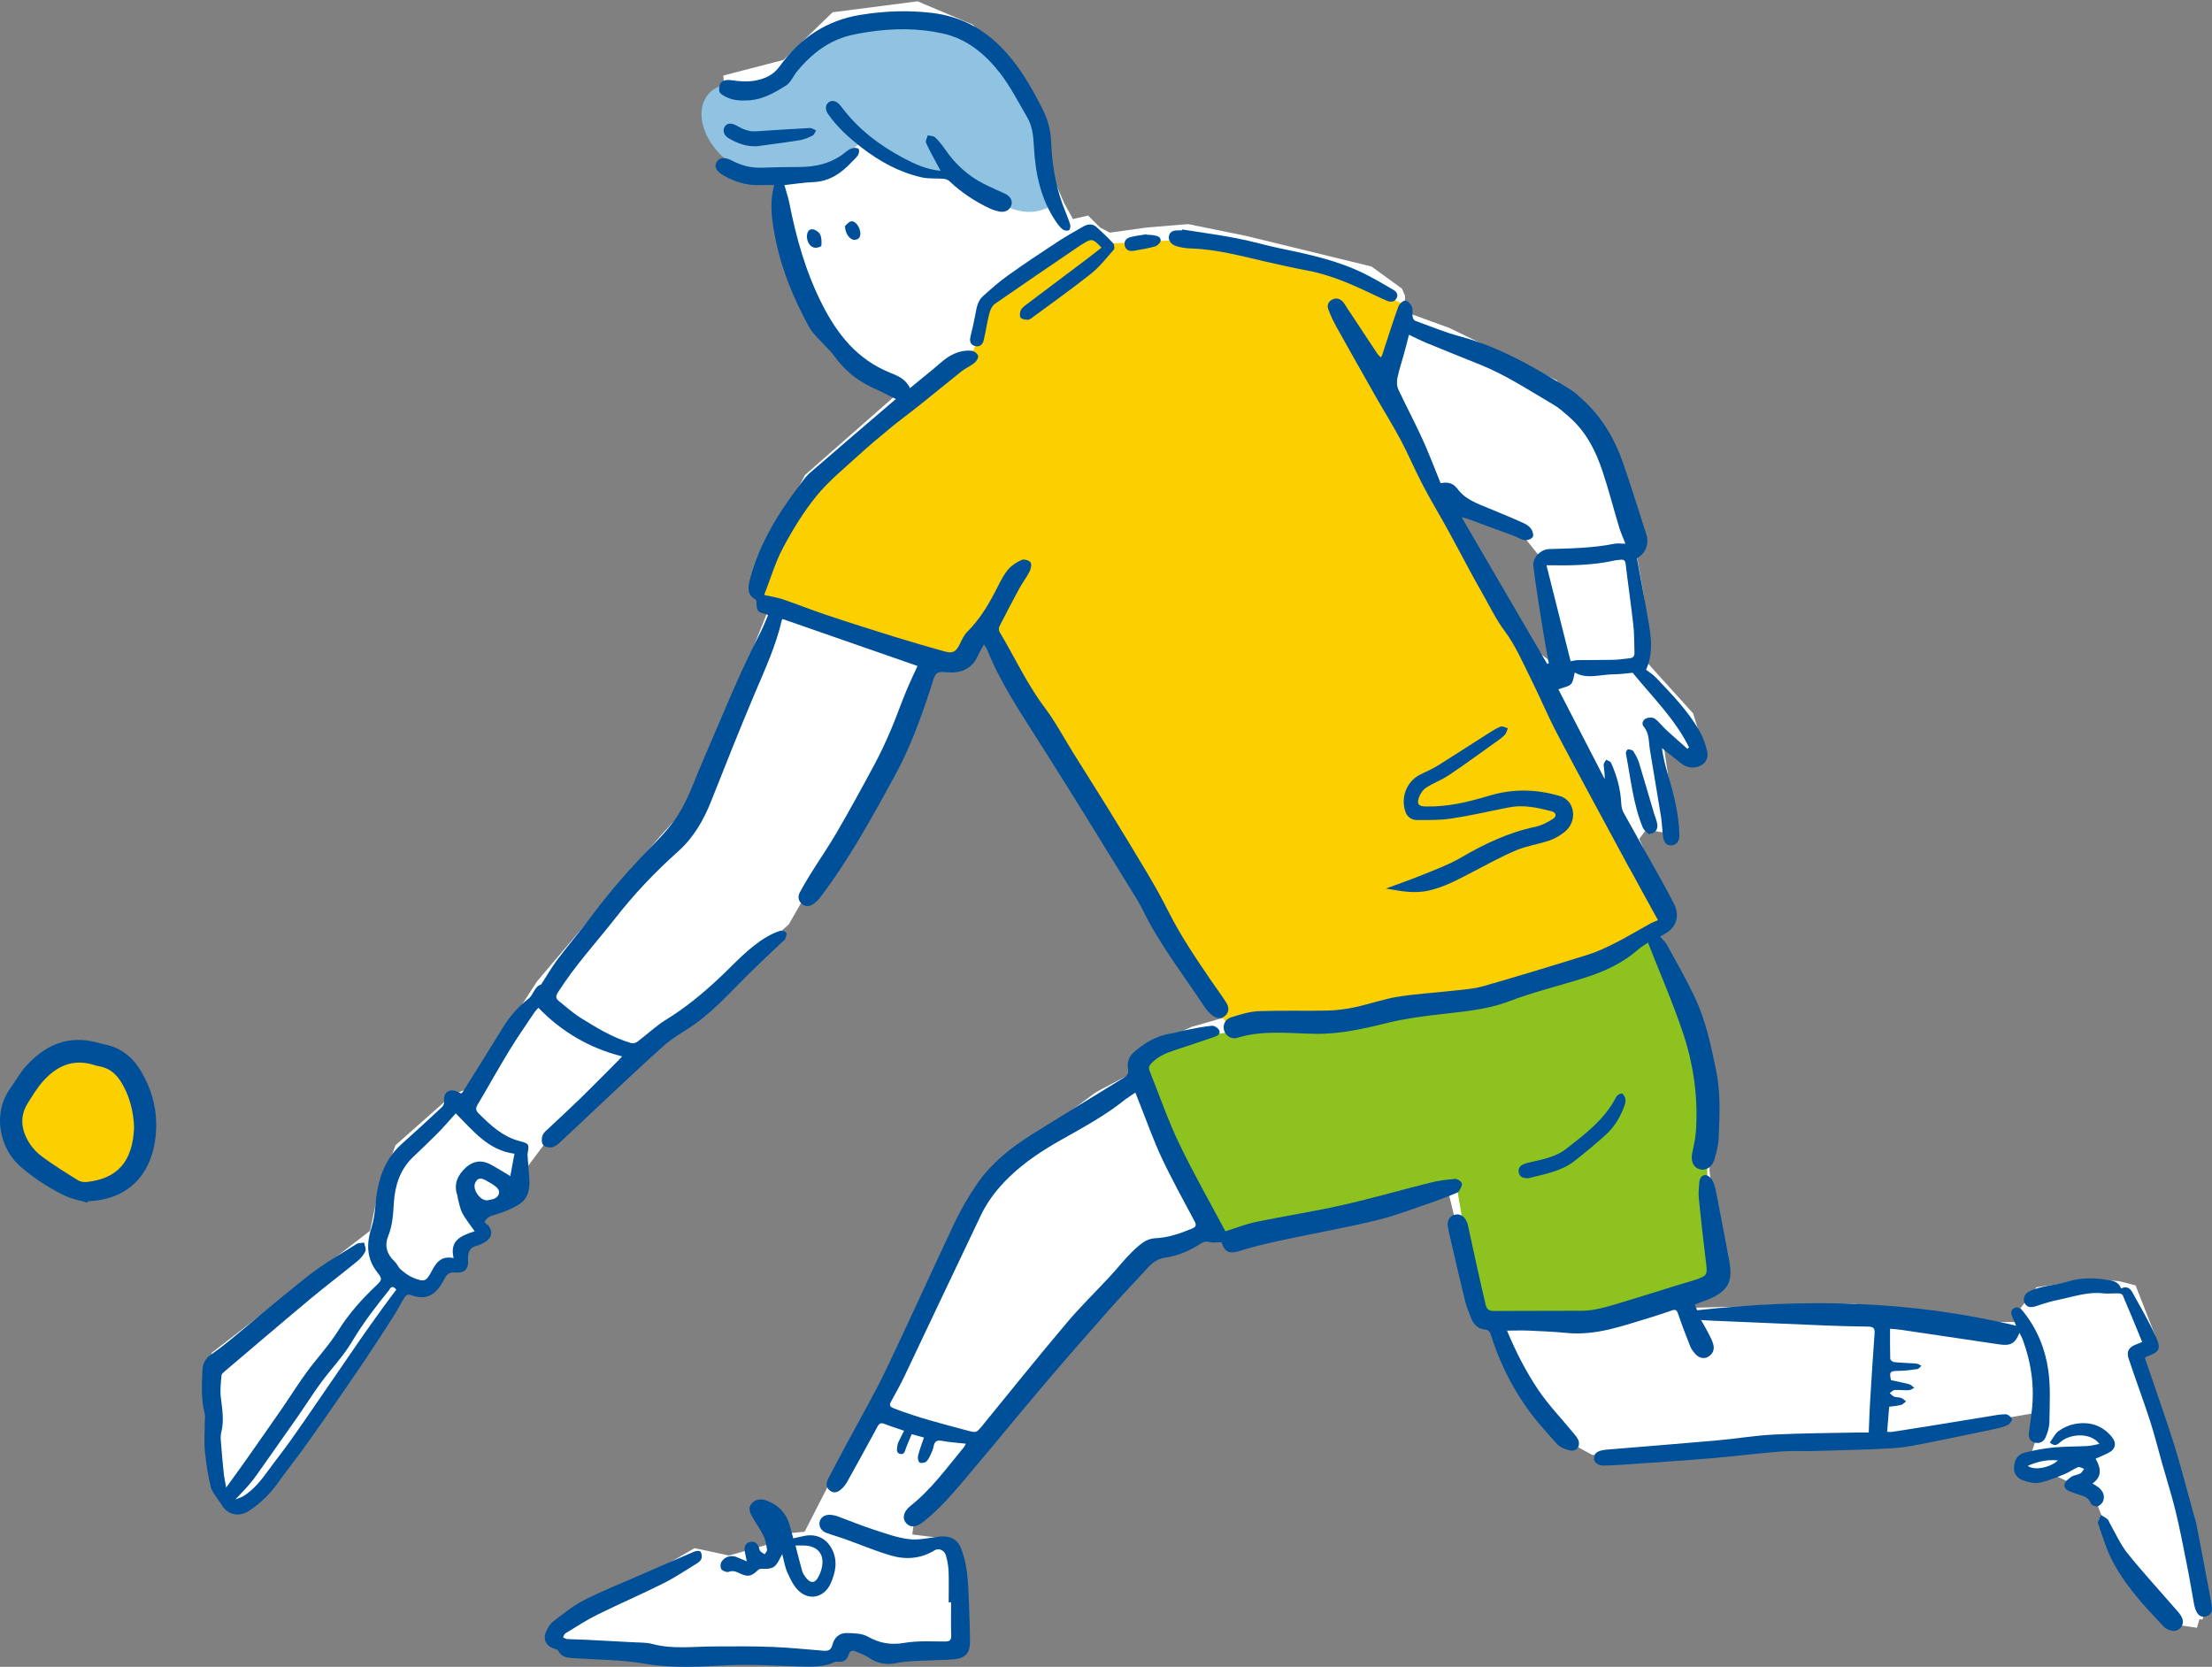 <svg width="142" height="107" viewBox="0 0 142 107" fill="none" xmlns="http://www.w3.org/2000/svg">
<rect x="0" y="0" width="142" height="107" fill="#808080" stroke="none"/>
<path d="M13.308 88.126L13.458 94.899L14.819 96.197L16.136 95.523L20.699 89.431L25.618 81.809L27.416 81.572L28.24 80.629L29.357 80.335L29.507 79.156L30.743 78.275L30.237 77.483C30.237 77.483 32.503 76.303 32.684 76.184C32.859 76.066 33.215 74.861 33.215 74.861L35.131 72.302L39.576 68.475L47.466 61.377L50.525 58.612C50.525 58.612 52.141 55.784 52.235 55.641C52.322 55.491 57.042 48.281 57.042 48.281L59.919 41.801L61.836 41.508L63.103 39.71L63.602 40.272L68.284 48.518L76.586 61.827L79.146 65.16L76.499 65.916L73.478 67.302V68.481C73.478 68.481 70.438 70.042 70.288 70.16C70.138 70.279 63.546 75.192 63.546 75.192L58.484 85.198L53.552 94.618L51.655 98.326L50.45 98.445L49.389 99.119L46.798 99.855L44.588 99.381L42.766 100.442L35.524 104.237V104.912L37.441 105.38L41.236 105.761H53.246L54.039 104.88L56.218 105.761L61.043 105.467L61.399 104.88L61.549 101.26L61.193 98.832L58.428 98.488L58.577 97.421L58.84 96.366L66.168 87.708L73.478 80.023L74.97 79.231L77.591 78.438L79.826 78.906L86.156 77.495L93.023 75.61L95.045 83.912L95.9 84.156L97.842 87.889L101.05 92.096L102.342 92.801L103.784 92.951L110.582 92.183L119.921 92.127L127.131 90.766L131.194 90.067V91.247L130.608 92.957L130.202 94.137L132.399 94.237L133.404 94.699L134.584 95.08L136.276 99.406L139.946 103.763L141.388 103.969L141.682 102.97V101.734L140.595 96.697L137.212 86.428L138.361 85.754L137.093 82.514L136.082 82.252L134.353 82.102L130.732 82.633L129.702 83.987L130.458 84.867H127.199L119.047 83.688L108.685 83.95L108.391 82.651C108.391 82.651 110.276 81.859 110.42 81.859C110.564 81.859 110.42 80.385 110.42 80.385L109.746 75.204V70.697L109.009 65.984L106.3 59.536C106.3 59.536 106.949 58.593 107.037 58.537C107.124 58.481 106.575 56.889 106.575 56.889L105.089 53.531L106.032 52.233L106.456 52.563L107.48 52.751L107.511 52.401L107.186 50.46L106.575 46.321L108.866 47.869L109.221 47.513L108.691 45.797L105.557 42.332V41.333C105.557 41.333 105.513 38.624 105.557 38.537C105.601 38.449 104.952 35.054 104.952 35.054L105.095 33.649L104.889 32.089L103.947 29.204C103.947 29.204 100.033 24.467 99.914 24.404C99.796 24.348 93.116 21.077 93.023 21.046C92.935 21.015 90.195 20.016 90.195 20.016V18.986L89.995 18.524L88.041 17.107L79.976 15.14L76.268 14.385L73.621 14.604L71.237 14.934L70.619 14.604L69.851 13.836L68.877 14.061L68.315 13.043C68.315 13.043 67.167 10.365 67.167 10.278C67.167 10.19 65.987 5.683 65.987 5.683L62.454 1.588L58.908 0.084L53.446 0.789L50.294 3.848L46.436 4.847L46.611 7.381L46.311 9.822L47.404 10.147L49.963 10.502L50.169 13.805L52.622 20.659L57.092 23.78L58.178 24.779L51.679 30.49L48.346 36.733L48.933 38.056L49.638 38.349L44.401 51.477L42.372 53.687L34.482 62.988L30.006 69.904L29.064 70.26L25.381 73.525L24.201 76.883L23.758 79.006L13.601 86.834L13.308 88.101V88.126ZM92.81 31.364C92.941 31.408 97.492 33.044 97.492 33.044L99.127 35.066L99.702 40.066V42.582L98.422 41.614L94.358 34.454L92.81 31.364Z" fill="white"/>
<path d="M5.212 76.334C7.581 76.334 9.501 74.414 9.501 72.046C9.501 69.677 7.581 67.757 5.212 67.757C2.844 67.757 0.924 69.677 0.924 72.046C0.924 74.414 2.844 76.334 5.212 76.334Z" fill="white"/>
<path d="M13.621 88.725L13.764 95.461L15.119 96.747L16.43 96.072L20.968 90.011L25.862 82.427L27.648 82.189L28.465 81.253L29.576 80.96L29.72 79.786L30.95 78.906L30.45 78.113C30.45 78.113 32.71 76.94 32.885 76.821C33.06 76.702 33.409 75.504 33.409 75.504L35.313 72.957L39.739 69.149L47.592 62.089L50.638 59.336C50.638 59.336 52.248 56.527 52.336 56.377C52.423 56.234 57.118 49.055 57.118 49.055L59.983 42.613L61.887 42.32L63.148 40.534L63.647 41.09L68.304 49.292L76.562 62.532L79.109 65.853L76.475 66.609L73.466 67.988V69.162C73.466 69.162 70.439 70.716 70.295 70.828C70.152 70.947 63.585 75.835 63.585 75.835L58.547 85.797L53.641 95.174L51.749 98.863L50.551 98.981L49.496 99.656L46.917 100.392L44.72 99.924L42.904 100.979L35.7 104.756V105.43L37.604 105.898L41.381 106.279H53.335L54.127 105.398L56.294 106.279L61.1 105.985L61.45 105.398L61.593 101.797L61.244 99.381L58.491 99.044L58.634 97.983L58.897 96.934L66.188 88.319L73.46 80.673L74.946 79.88L77.555 79.087L79.784 79.555L86.082 78.151L92.917 76.278L94.927 84.537L95.776 84.78L97.711 88.494L100.908 92.683L102.193 93.388L103.629 93.532L110.39 92.77L119.678 92.714L126.857 91.359L130.902 90.66V91.834L130.315 93.532L129.909 94.705L132.094 94.805L133.093 95.261L134.267 95.642L135.946 99.949L139.598 104.287L141.033 104.493L141.327 103.495V102.265L140.241 97.252L136.87 87.034L138.012 86.359L136.751 83.138L135.746 82.876L134.023 82.733L130.421 83.257L129.398 84.605L130.147 85.485H126.907L118.792 84.312L108.479 84.574L108.186 83.288C108.186 83.288 110.059 82.495 110.209 82.495C110.358 82.495 110.209 81.028 110.209 81.028L109.534 75.872V71.39L108.804 66.702L106.107 60.285C106.107 60.285 106.75 59.349 106.838 59.286C106.925 59.23 106.376 57.645 106.376 57.645L104.903 54.305L105.845 53.019L106.263 53.35L107.281 53.537L107.312 53.194L106.988 51.259L106.382 47.139L108.661 48.681L109.01 48.331L108.486 46.621L105.365 43.175V42.176C105.365 42.176 105.321 39.479 105.365 39.392C105.408 39.305 104.765 35.928 104.765 35.928L104.909 34.529L104.709 32.975L103.773 30.103C103.773 30.103 99.878 25.384 99.759 25.328C99.64 25.272 92.992 22.02 92.905 21.988C92.817 21.957 90.09 20.965 90.09 20.965V19.941L89.89 19.479L87.948 18.068L79.921 16.108L76.232 15.359L73.597 15.571L71.225 15.902L70.607 15.571L69.846 14.81L68.878 15.034L68.323 14.023C68.323 14.023 67.18 11.358 67.18 11.27C67.18 11.183 66.007 6.701 66.007 6.701L62.492 2.631L58.965 1.139L53.528 1.844L50.395 4.891L46.556 5.889L46.73 8.411L46.431 10.839L47.517 11.164L50.064 11.514L50.27 14.803L52.711 21.62L57.155 24.723L58.241 25.721L51.774 31.402L48.453 37.613L49.04 38.93L49.745 39.223L44.533 52.289L42.511 54.486L34.658 63.743L30.207 70.629L29.27 70.978L25.606 74.231L24.433 77.57L23.996 79.68L13.889 87.471L13.596 88.731L13.621 88.725ZM92.73 32.251C92.861 32.294 97.387 33.917 97.387 33.917L99.01 35.934L99.584 40.909V43.412L98.311 42.451L94.266 35.328L92.73 32.251Z" fill="white"/>
<path d="M67.685 13.068C67.685 13.068 66.312 14.273 64.283 13.068C62.254 11.863 60.768 10.983 60.768 10.983C60.768 10.983 57.422 11.195 55.225 9.117C55.225 9.117 52.454 12.288 48.821 11.364C45.188 10.44 43.889 6.538 46.155 5.552C48.421 4.566 46.455 5.552 46.455 5.552C46.455 5.552 49.133 6.376 50.344 5.115C51.555 3.854 53.14 1.326 55.831 1.382C58.521 1.438 60.943 0.883 63.128 2.587C65.319 4.291 67.841 10.39 67.685 13.068Z" fill="#90C2E1"/>
<path d="M5.212 76.334C7.581 76.334 9.501 74.414 9.501 72.046C9.501 69.677 7.581 67.757 5.212 67.757C2.844 67.757 0.924 69.677 0.924 72.046C0.924 74.414 2.844 76.334 5.212 76.334Z" fill="#FCCF00"/>
<path d="M62.267 23.087L62.903 21.389L63.259 19.597L68.016 15.921L69.72 14.934L70.887 15.652L76.087 15.384L85.594 17.356L90.438 19.691L88.647 24.267L93.578 34.492C93.578 34.492 100.482 47.588 100.663 47.856C100.844 48.125 106.762 58.712 106.762 58.712L106.581 59.611L102.274 61.852L88.01 65.347L79.67 66.153H79.04L76.437 62.207L65.943 44.804L63.072 40.497L61.549 42.382L60.562 42.469C60.562 42.469 50.606 39.061 50.157 38.974C49.707 38.886 48.989 38.705 48.989 38.705L48.808 37.538L51.318 31.976L55.175 28.48L60.375 24.354L62.248 23.093L62.267 23.087Z" fill="#FCCF00"/>
<path d="M76.624 66.596L79.677 66.147L89.546 65.16L96.094 64.087L102.729 61.846L106.406 60.229L108.56 66.059L109.459 71.802L109.64 76.29L110.089 80.953C110.089 80.953 110.002 82.389 109.733 82.477C109.465 82.564 104.533 84.268 104.533 84.268L99.334 84.986L94.939 84.536L93.503 76.103L79.152 79.692L77.629 79.156L73.147 68.837L73.415 67.938L76.643 66.59L76.624 66.596Z" fill="#8DC21F"/>
<path d="M31.279 78.588C31.679 79.019 31.604 79.487 31.086 79.755C30.942 79.83 30.805 79.924 30.655 79.955C30.131 80.073 30.018 80.404 30.049 80.897C30.087 81.478 29.8 81.746 29.225 81.69C28.876 81.659 28.701 81.765 28.545 82.071C27.996 83.145 27.403 83.519 26.31 83.114C26.229 83.082 26.048 83.157 25.998 83.238C25.755 83.619 25.561 84.025 25.318 84.406C24.706 85.361 24.094 86.316 23.464 87.258C22.577 88.569 21.672 89.874 20.767 91.172C20.299 91.84 19.831 92.508 19.35 93.17C18.894 93.788 18.414 94.387 17.97 95.018C17.415 95.81 16.766 96.491 15.948 97.009C15.293 97.427 14.525 97.209 14.181 96.516C14.156 96.466 14.1 96.428 14.069 96.372C13.882 96.066 13.607 95.779 13.526 95.442C13.345 94.687 13.226 93.913 13.151 93.139C13.095 92.527 13.145 91.903 13.145 91.285C13.145 91.104 13.183 90.91 13.139 90.742C12.908 89.824 12.952 88.9 12.995 87.976C13.014 87.564 13.164 87.227 13.52 86.978C13.925 86.697 14.319 86.397 14.7 86.085C16.429 84.668 18.12 83.201 19.881 81.828C20.823 81.097 21.872 80.504 22.883 79.861C23.014 79.78 23.208 79.793 23.376 79.768C23.407 79.955 23.52 80.186 23.451 80.329C23.339 80.573 23.139 80.798 22.927 80.972C21.941 81.778 20.929 82.545 19.949 83.357C18.102 84.899 16.273 86.466 14.437 88.02C14.35 88.095 14.225 88.195 14.219 88.295C14.181 88.757 14.119 89.225 14.175 89.68C14.262 90.448 14.4 91.197 14.2 91.971C14.15 92.177 14.169 92.408 14.188 92.627C14.238 93.27 14.294 93.919 14.362 94.562C14.394 94.862 14.462 95.161 14.518 95.492C14.999 94.824 15.448 94.219 15.879 93.601C16.628 92.533 17.377 91.466 18.12 90.392C18.645 89.63 19.138 88.838 19.681 88.095C20.336 87.196 21.11 86.378 21.697 85.442C22.384 84.337 23.233 83.394 24.169 82.508C24.519 82.177 24.55 82.09 24.25 81.715C23.545 80.835 23.501 79.88 23.838 78.844C23.988 78.376 24.057 77.876 24.101 77.383C24.225 75.879 24.606 74.499 25.78 73.444C26.654 72.658 27.521 71.871 28.376 71.066C28.47 70.978 28.532 70.797 28.514 70.672C28.451 70.192 28.782 69.886 29.244 70.036C29.369 70.073 29.488 70.142 29.612 70.198C29.656 70.154 29.694 70.117 29.719 70.079C30.58 68.706 31.448 67.333 32.29 65.947C32.727 65.229 33.277 64.624 33.938 64.099C34.257 63.85 34.294 63.338 34.744 63.194C34.75 63.194 34.756 63.175 34.762 63.163C35.106 62.632 35.424 62.077 35.805 61.571C36.535 60.61 37.322 59.686 38.04 58.718C39.226 57.127 40.536 55.653 41.928 54.236C42.59 53.562 43.246 52.832 43.708 52.02C44.288 50.997 44.675 49.861 45.15 48.774C46.329 46.065 47.416 43.312 48.776 40.684C48.976 40.297 49.132 39.892 49.307 39.492C49.245 39.461 49.213 39.436 49.182 39.423C48.608 39.28 48.577 39.242 48.564 38.643C48.564 38.587 48.539 38.512 48.502 38.487C47.903 38.156 48.027 37.638 48.158 37.132C48.758 34.898 49.944 32.969 51.33 31.146C51.529 30.884 51.717 30.597 51.96 30.384C53.714 28.861 55.474 27.357 57.241 25.846C57.316 25.778 57.397 25.715 57.51 25.615C56.979 25.353 56.504 25.103 56.011 24.885C54.987 24.417 54.163 23.711 53.508 22.794C53.371 22.594 53.184 22.432 53.021 22.251C52.653 21.832 52.197 21.458 51.935 20.983C50.974 19.217 50.193 17.375 49.794 15.39C49.563 14.236 49.363 13.074 49.706 11.882C49.419 11.882 49.114 11.87 48.808 11.882C47.977 11.92 47.216 11.689 46.492 11.289C45.999 11.014 45.83 10.727 45.998 10.415C46.167 10.103 46.51 10.059 47.004 10.315C47.603 10.634 48.227 10.79 48.907 10.765C49.7 10.734 50.493 10.721 51.292 10.721C52.428 10.721 53.464 10.465 54.351 9.71C54.469 9.61 54.626 9.535 54.775 9.504C54.888 9.479 55.094 9.504 55.125 9.566C55.175 9.672 55.144 9.847 55.081 9.953C54.981 10.116 54.825 10.247 54.688 10.39C54.02 11.108 53.265 11.639 52.228 11.689C51.585 11.714 50.943 11.82 50.356 11.882C50.462 12.275 50.599 12.656 50.674 13.043C51.117 15.29 51.729 17.469 52.778 19.535C53.77 21.495 55.05 23.081 57.135 23.924C57.622 24.123 58.14 24.317 58.415 24.916C59.101 24.348 59.763 23.83 60.393 23.281C60.968 22.781 61.604 22.444 62.378 22.519C62.535 22.532 62.759 22.706 62.791 22.85C62.822 22.981 62.672 23.2 62.541 23.306C62.297 23.505 61.991 23.63 61.742 23.824C60.824 24.554 59.919 25.303 59.001 26.034C58.408 26.508 57.797 26.951 57.21 27.432C56.486 28.031 55.762 28.63 55.069 29.267C54.157 30.097 53.19 30.89 52.416 31.833C51.592 32.85 50.892 33.992 50.275 35.147C49.763 36.109 49.457 37.17 49.057 38.194C49.519 38.3 49.881 38.35 50.225 38.462C51.186 38.793 52.122 39.167 53.084 39.486C54.494 39.96 55.918 40.41 57.341 40.853C58.44 41.19 59.538 41.514 60.643 41.82C61.18 41.97 61.38 41.833 61.623 41.327C61.754 41.053 61.892 40.759 62.098 40.553C62.934 39.723 63.515 38.724 64.039 37.682C64.239 37.288 64.438 36.889 64.719 36.558C64.944 36.29 65.275 36.084 65.593 35.94C65.737 35.878 66.068 35.971 66.155 36.102C66.243 36.227 66.18 36.514 66.093 36.689C65.899 37.07 65.637 37.407 65.431 37.782C64.994 38.587 64.57 39.398 64.157 40.216C64.108 40.31 64.114 40.485 64.17 40.572C65.138 42.182 65.918 43.899 67.06 45.416C67.741 46.321 68.278 47.332 68.877 48.3C69.601 49.461 70.337 50.616 71.055 51.777C71.904 53.163 72.753 54.542 73.584 55.941C74.083 56.777 74.564 57.632 75 58.5C75.799 60.086 76.792 61.553 77.791 63.013C78.103 63.469 78.434 63.906 78.727 64.374C78.896 64.649 78.921 64.961 78.646 65.21C78.415 65.416 78.072 65.398 77.778 65.142C77.603 64.992 77.441 64.817 77.316 64.624C75.962 62.564 74.432 60.616 73.346 58.388C73.234 58.157 73.103 57.932 72.972 57.713C71.892 55.953 70.812 54.199 69.726 52.445C68.708 50.803 67.684 49.168 66.648 47.538C65.462 45.66 64.214 43.812 63.383 41.733C63.34 41.627 63.271 41.539 63.165 41.365C63.009 41.652 62.884 41.858 62.784 42.076C62.447 42.832 61.86 43.181 61.036 43.169C60.73 43.169 60.337 43.069 60.15 43.219C59.925 43.4 59.888 43.806 59.763 44.111C59.751 44.143 59.744 44.18 59.732 44.218C59.101 46.134 58.415 48.025 57.441 49.804C55.968 52.495 54.501 55.185 52.634 57.632C52.503 57.801 52.334 57.957 52.154 58.069C51.916 58.213 51.654 58.2 51.442 57.994C51.236 57.788 51.211 57.532 51.348 57.283C51.554 56.896 51.779 56.515 52.01 56.14C52.578 55.229 53.19 54.343 53.727 53.419C54.557 51.989 55.35 50.541 56.13 49.087C56.523 48.356 56.873 47.601 57.197 46.839C57.541 46.034 57.828 45.197 58.165 44.386C58.396 43.83 58.658 43.281 58.901 42.751C56.017 41.745 53.127 40.74 50.237 39.736C50.225 39.754 50.193 39.785 50.187 39.817C49.806 41.471 49.095 42.994 48.439 44.548C47.478 46.821 46.567 49.118 45.661 51.409C45.175 52.638 44.532 53.762 43.533 54.655C42.072 55.959 40.73 57.37 39.519 58.918C38.277 60.504 36.91 61.983 35.824 63.694C35.674 63.931 35.655 64.081 35.861 64.249C36.329 64.624 36.779 65.029 37.278 65.341C38.302 65.978 39.338 66.615 40.511 66.958C40.63 66.996 40.817 66.952 40.917 66.871C41.535 66.409 42.097 65.866 42.746 65.466C43.995 64.699 45.112 63.781 46.173 62.782C47.153 61.865 48.04 60.841 49.213 60.148C49.482 59.986 49.775 59.855 50.075 59.755C50.187 59.717 50.418 59.78 50.474 59.873C50.531 59.967 50.443 60.154 50.399 60.291C50.381 60.354 50.293 60.391 50.243 60.441C49.526 61.122 48.801 61.796 48.096 62.489C46.854 63.718 45.705 65.042 44.219 66.003C43.676 66.353 43.108 66.69 42.628 67.114C41.267 68.325 39.95 69.58 38.62 70.822C37.721 71.665 36.828 72.52 35.923 73.357C35.774 73.494 35.58 73.631 35.393 73.656C35.218 73.681 34.943 73.613 34.856 73.482C34.756 73.338 34.762 73.057 34.831 72.882C34.906 72.689 35.099 72.545 35.262 72.395C35.923 71.765 36.604 71.147 37.259 70.51C38.071 69.717 38.864 68.906 39.669 68.101C39.762 68.007 39.856 67.901 39.937 67.814C37.827 67.277 36.061 66.24 34.563 64.692C34.475 64.792 34.388 64.873 34.319 64.973C33.776 65.785 33.214 66.584 32.709 67.414C32.003 68.569 31.348 69.755 30.655 70.922C30.524 71.147 30.543 71.29 30.717 71.465C31.498 72.246 32.297 72.995 33.42 73.269C33.963 73.4 33.982 73.482 33.864 74.068C33.864 74.093 33.864 74.118 33.864 74.143C33.901 74.63 33.932 75.111 33.976 75.598C34.032 76.266 33.932 76.915 33.345 77.296C32.883 77.595 32.353 77.808 31.822 77.963C31.523 78.051 31.273 78.113 31.098 78.438C31.16 78.5 31.217 78.563 31.273 78.625L31.279 78.588ZM30.48 79.05C30.187 78.625 29.9 78.282 29.687 77.889C29.538 77.614 29.488 77.283 29.4 76.977C29.375 76.896 29.388 76.809 29.357 76.734C29.101 75.991 29.4 75.404 29.924 74.93C30.38 74.518 30.936 74.449 31.491 74.749C31.928 74.986 32.347 75.254 32.759 75.498C32.84 75.048 32.927 74.574 33.027 74.062C31.348 73.85 30.361 72.576 29.257 71.472C28.863 71.909 28.495 72.339 28.096 72.745C27.571 73.276 27.028 73.787 26.491 74.299C25.68 75.086 25.361 76.097 25.287 77.171C25.237 77.92 25.205 78.65 24.918 79.356C24.669 79.98 24.843 80.523 25.33 80.979C25.486 81.122 25.567 81.353 25.723 81.49C25.954 81.69 26.21 81.89 26.491 82.009C27.247 82.321 27.353 82.283 27.733 81.565C28.014 81.028 28.333 80.604 29.119 80.76C28.845 79.599 29.631 79.318 30.468 79.043L30.48 79.05ZM25.018 82.764C24.15 83.838 23.314 84.924 22.602 86.116C22.041 87.065 21.254 87.876 20.592 88.775C20.062 89.506 19.581 90.267 19.063 91.01C18.295 92.109 17.521 93.207 16.747 94.3C16.516 94.631 16.285 94.961 16.023 95.267C15.761 95.579 15.473 95.867 15.111 96.254C15.342 96.16 15.505 96.123 15.636 96.035C16.304 95.617 16.772 95.011 17.228 94.387C17.677 93.763 18.158 93.164 18.607 92.539C19.238 91.653 19.849 90.76 20.461 89.868C21.354 88.576 22.24 87.271 23.133 85.979C23.607 85.298 24.088 84.624 24.575 83.95C24.856 83.557 25.155 83.176 25.443 82.783C25.268 82.595 25.168 82.545 25.006 82.751L25.018 82.764ZM31.691 76.965C32.078 76.827 32.159 76.434 31.841 76.184C31.622 76.01 31.373 75.872 31.129 75.741C30.823 75.579 30.617 75.654 30.493 75.966C30.33 76.359 30.817 77.083 31.279 77.052C31.385 77.027 31.547 77.015 31.697 76.959L31.691 76.965Z" fill="#004F99"/>
<path d="M104.602 55.74C103.06 52.882 101.505 50.029 99.989 47.151C99.364 45.965 98.846 44.717 98.247 43.518C97.735 42.494 97.292 41.446 96.593 40.509C96.006 39.723 95.581 38.811 95.088 37.956C94.82 37.488 94.564 37.02 94.308 36.545C93.834 35.665 93.365 34.779 92.885 33.905C92.379 32.987 91.83 32.088 91.349 31.158C90.85 30.209 90.431 29.217 89.932 28.268C89.458 27.375 88.921 26.514 88.415 25.634C87.548 24.104 86.68 22.575 85.825 21.039C85.612 20.659 85.419 20.259 85.269 19.847C85.175 19.604 85.269 19.354 85.525 19.229C85.775 19.104 86.006 19.167 86.193 19.36C86.293 19.466 86.368 19.597 86.443 19.716C87.098 20.702 87.747 21.695 88.403 22.681C88.465 22.775 88.553 22.85 88.64 22.95C88.684 22.868 88.709 22.843 88.721 22.812C89.064 21.77 89.395 20.721 89.764 19.685C89.826 19.516 90.057 19.298 90.207 19.298C90.357 19.298 90.569 19.523 90.638 19.691C90.719 19.878 90.656 20.122 90.681 20.334C90.694 20.428 90.769 20.559 90.844 20.59C91.805 20.939 92.76 21.339 93.746 21.601C96.349 22.294 98.621 23.649 100.875 25.047C101.112 25.197 101.312 25.396 101.524 25.584C102.804 26.726 103.659 28.156 104.208 29.76C104.72 31.258 105.195 32.775 105.682 34.286C105.888 34.935 105.632 35.54 105.082 35.834C105.344 37.276 105.625 38.693 105.863 40.129C106.019 41.077 106.1 42.039 105.669 42.994C105.875 43.15 106.118 43.3 106.306 43.499C107.317 44.56 108.341 45.615 109.084 46.895C109.315 47.301 109.483 47.757 109.589 48.212C109.72 48.755 109.39 49.167 108.834 49.255C108.484 49.311 108.185 49.211 107.91 48.993C107.504 48.668 107.092 48.343 106.687 48.025C106.768 48.606 106.905 49.161 107.067 49.704C107.454 50.984 107.779 52.27 107.81 53.612C107.816 53.999 107.617 54.242 107.311 54.267C107.011 54.286 106.818 54.105 106.761 53.706C106.705 53.281 106.693 52.857 106.63 52.432C106.399 50.984 106.143 49.548 105.912 48.1C105.831 47.6 105.888 47.076 105.519 46.645C105.351 46.446 105.482 46.209 105.669 46.121C105.825 46.046 106.1 46.04 106.231 46.134C106.512 46.34 106.724 46.639 106.986 46.876C107.429 47.282 107.879 47.675 108.328 48.075L108.428 47.975C107.536 46.165 106.087 44.754 104.808 43.187C104.439 43.218 104.015 43.287 103.59 43.287C102.741 43.287 101.874 43.63 101.093 43.169C101.019 43.431 101.006 43.743 100.85 43.911C100.688 44.086 100.376 44.117 100.039 44.248C101.025 46.152 102.017 48.081 103.016 50.016C103.029 49.692 102.966 49.392 102.947 49.093C102.947 48.986 103.054 48.874 103.116 48.768C103.222 48.837 103.378 48.874 103.422 48.968C103.796 49.798 104.034 50.666 104.077 51.577C104.09 51.777 104.127 51.989 104.221 52.157C104.976 53.525 105.75 54.885 106.512 56.252C106.836 56.839 107.167 57.426 107.467 58.032C107.854 58.824 107.61 59.555 106.843 59.967C106.749 60.017 106.655 60.073 106.568 60.123C106.737 60.322 106.918 60.478 107.024 60.672C107.629 61.783 108.26 62.888 108.803 64.03C109.502 65.51 109.833 67.108 110.164 68.7C110.463 70.135 110.395 71.596 110.332 73.044C110.313 73.513 110.188 73.987 110.051 74.443C109.908 74.93 109.508 75.167 109.115 75.061C108.722 74.954 108.528 74.561 108.628 74.049C108.715 73.594 108.834 73.138 108.865 72.676C109.027 70.479 108.722 68.325 108.022 66.253C107.373 64.33 106.555 62.457 105.794 60.51C105.544 60.684 105.338 60.791 105.17 60.947C104.19 61.814 103.029 62.351 101.799 62.744C100.157 63.269 98.472 63.668 96.867 64.28C95.3 64.873 93.677 64.954 92.061 65.154C91.068 65.279 90.076 65.416 89.108 65.653C87.566 66.034 86.037 66.39 84.42 66.365C82.76 66.34 81.074 66.109 79.433 66.621C79.046 66.74 78.683 66.49 78.584 66.153C78.478 65.809 78.633 65.429 79.039 65.304C79.614 65.123 80.219 64.936 80.812 64.91C82.279 64.854 83.746 64.904 85.213 64.873C85.806 64.861 86.405 64.779 86.986 64.655C87.903 64.461 88.802 64.136 89.726 63.987C90.918 63.793 92.123 63.731 93.328 63.593C93.959 63.525 94.601 63.481 95.207 63.312C97.46 62.663 99.708 61.983 101.942 61.284C102.567 61.09 103.166 60.797 103.753 60.503C104.508 60.116 105.238 59.673 105.987 59.261C106.112 59.193 106.25 59.149 106.437 59.074C105.806 57.925 105.195 56.827 104.602 55.722V55.74ZM93.534 31.339C94.046 32.07 94.845 32.325 95.606 32.644C96.349 32.95 97.092 33.256 97.822 33.587C98.004 33.668 98.197 33.805 98.303 33.967C98.397 34.105 98.465 34.379 98.391 34.479C98.297 34.61 98.041 34.698 97.872 34.673C97.616 34.629 97.379 34.467 97.13 34.373C96.468 34.13 95.8 33.899 95.138 33.649C94.72 33.493 94.308 33.312 93.827 33.2C95.656 36.339 97.492 39.479 99.321 42.619C99.358 42.607 99.395 42.588 99.427 42.575C99.289 41.826 99.146 41.077 99.027 40.322C98.815 38.999 98.603 37.675 98.434 36.346C98.365 35.803 98.902 35.259 99.452 35.247C100.856 35.203 102.261 35.184 103.647 34.904C103.853 34.86 104.077 34.904 104.346 34.904C104.196 34.51 104.046 34.192 103.946 33.861C103.584 32.669 103.278 31.464 102.885 30.284C102.442 28.936 101.805 27.688 100.706 26.739C100.394 26.47 100.082 26.183 99.726 25.977C98.203 25.084 96.718 24.098 95.07 23.43C93.902 22.956 92.735 22.494 91.574 22.013C91.206 21.863 90.85 21.676 90.45 21.489C90.325 21.97 90.219 22.394 90.101 22.812C89.97 23.293 89.807 23.773 89.707 24.26C89.664 24.491 89.664 24.785 89.764 24.991C90.257 26.052 90.812 27.088 91.299 28.156C91.692 29.011 92.023 29.891 92.379 30.759C92.41 30.834 92.435 30.915 92.479 31.021C92.922 30.921 93.29 31.015 93.534 31.352V31.339ZM100.819 42.451C100.994 42.419 101.125 42.382 101.262 42.376C102.024 42.363 102.791 42.376 103.553 42.357C103.903 42.351 104.258 42.295 104.608 42.257C104.826 42.238 104.939 42.126 104.926 41.901C104.901 41.308 104.92 40.709 104.851 40.116C104.708 38.818 104.514 37.532 104.364 36.233C104.339 35.996 104.258 35.902 104.027 35.934C103.909 35.952 103.784 35.946 103.665 35.977C102.323 36.277 100.956 36.308 99.589 36.289C99.508 36.289 99.421 36.289 99.277 36.289C99.801 38.374 100.313 40.416 100.825 42.444L100.819 42.451Z" fill="#004F99"/>
<path d="M77.66 79.742C77.429 79.667 77.273 79.705 77.085 79.83C76.392 80.279 75.637 80.61 74.819 80.729C74.364 80.797 74.02 81.01 73.727 81.334C72.853 82.289 71.954 83.225 71.099 84.193C69.732 85.741 68.371 87.296 67.035 88.869C65.568 90.591 64.145 92.346 62.684 94.069C61.617 95.329 60.606 96.634 59.301 97.67C58.833 98.045 58.433 98.088 58.165 97.77C57.903 97.464 57.99 97.034 58.452 96.665C59.8 95.598 60.793 94.212 61.873 92.907C61.929 92.839 61.96 92.758 62.004 92.676C61.467 92.614 60.968 92.589 60.481 92.495C60.181 92.439 60.013 92.495 59.944 92.801C59.913 92.945 59.875 93.088 59.813 93.219C59.719 93.425 59.632 93.656 59.476 93.812C59.388 93.906 59.139 93.944 59.032 93.881C58.945 93.831 58.901 93.588 58.933 93.451C59.032 93.063 59.176 92.689 59.313 92.283C59.045 92.208 58.795 92.14 58.527 92.065C58.396 92.377 58.271 92.658 58.165 92.939C58.096 93.132 58.065 93.4 57.784 93.332C57.484 93.257 57.597 92.976 57.615 92.77C57.628 92.633 57.715 92.495 57.778 92.364C57.853 92.202 57.94 92.04 58.04 91.846C57.597 91.69 57.179 91.565 56.773 91.403C56.548 91.316 56.442 91.378 56.336 91.572C55.693 92.764 55.038 93.95 54.382 95.13C54.288 95.298 54.163 95.454 54.02 95.585C53.808 95.779 53.558 95.891 53.29 95.698C53.015 95.498 53.021 95.211 53.158 94.942C53.552 94.181 53.958 93.432 54.357 92.676C55.2 91.097 56.105 89.543 56.879 87.926C58.383 84.786 59.807 81.603 61.298 78.456C61.698 77.614 62.179 76.796 62.709 76.022C63.639 74.655 64.919 73.65 66.311 72.782C68.252 71.577 70.194 70.379 72.141 69.186C72.366 69.049 72.466 68.899 72.416 68.625C72.354 68.238 72.435 67.876 72.747 67.588C73.44 66.958 74.214 66.502 75.156 66.346C75.493 66.29 75.825 66.184 76.155 66.121C76.705 66.015 77.254 65.897 77.809 65.847C77.959 65.834 78.215 66.003 78.272 66.153C78.371 66.396 78.134 66.502 77.928 66.571C77.073 66.858 76.218 67.158 75.362 67.432C74.819 67.607 74.32 67.832 73.914 68.256C73.764 68.412 73.721 68.537 73.796 68.737C74.426 70.298 74.969 71.902 75.7 73.419C76.63 75.36 77.703 77.233 78.665 79.043C79.314 78.843 79.963 78.581 80.637 78.438C82.454 78.063 84.289 77.782 86.099 77.376C88.016 76.946 89.907 76.396 91.817 75.922C92.335 75.791 92.872 75.722 93.403 75.678C93.546 75.666 93.796 75.822 93.84 75.953C93.883 76.091 93.759 76.303 93.665 76.459C93.615 76.54 93.49 76.584 93.384 76.627C92.978 76.79 92.573 76.958 92.154 77.102C90.918 77.52 89.695 78.007 88.428 78.319C86.474 78.8 84.483 79.143 82.516 79.567C81.567 79.773 80.606 79.973 79.682 80.273C78.952 80.51 78.646 80.435 78.415 79.742C78.122 79.742 77.859 79.799 77.635 79.73L77.66 79.742ZM72.329 70.504C71.037 71.565 69.576 72.351 68.128 73.169C66.954 73.831 65.831 74.561 64.85 75.498C64.083 76.228 63.427 77.052 62.971 78.007C61.324 81.453 59.694 84.911 58.053 88.363C57.79 88.912 57.491 89.443 57.197 89.98C57.054 90.236 57.154 90.317 57.403 90.417C58.92 91.004 60.493 91.403 62.06 91.821C62.672 91.984 62.666 92.002 63.078 91.497C64.869 89.305 66.642 87.09 68.471 84.93C69.357 83.875 70.35 82.913 71.293 81.896C71.673 81.484 72.023 81.041 72.41 80.635C72.71 80.317 73.028 80.004 73.384 79.755C73.602 79.599 73.895 79.499 74.164 79.486C75 79.455 75.762 79.18 76.524 78.868C76.811 78.75 76.805 78.619 76.673 78.375C75.962 77.039 75.225 75.71 74.582 74.343C74.045 73.194 73.621 71.996 73.153 70.816C73.065 70.603 72.984 70.391 72.884 70.135C72.678 70.279 72.504 70.379 72.347 70.51L72.329 70.504Z" fill="#004F99"/>
<path d="M109.153 84.73C109.422 84.749 109.596 84.767 109.771 84.773C112.224 84.88 114.678 84.986 117.131 85.086C118.073 85.123 119.01 85.148 119.952 85.16C120.283 85.16 120.364 85.304 120.339 85.61C120.233 87.021 120.146 88.438 120.059 89.849C120.015 90.529 119.996 91.209 119.965 91.958C119.728 91.958 119.484 91.958 119.247 91.958C117.449 91.996 115.658 92.002 113.866 92.09C112.636 92.152 111.413 92.364 110.183 92.47C107.836 92.676 105.483 92.864 103.136 93.057C103.061 93.057 102.992 93.076 102.917 93.088C102.611 93.144 102.33 93.244 102.33 93.619C102.33 93.894 102.605 94.1 103.011 94.081C103.779 94.056 104.546 94 105.314 93.944C106.8 93.837 108.292 93.744 109.771 93.619C111.294 93.488 112.811 93.3 114.328 93.176C115.058 93.12 115.795 93.169 116.525 93.144C118.211 93.094 119.896 93.063 121.582 92.963C122.368 92.913 123.148 92.733 123.929 92.583C125.296 92.314 126.65 92.027 128.011 91.74C128.311 91.677 128.611 91.609 128.885 91.478C129.016 91.415 129.191 91.172 129.16 91.091C129.104 90.953 128.898 90.785 128.748 90.785C128.398 90.785 128.049 90.86 127.699 90.916C126.413 91.122 125.127 91.34 123.835 91.546C123.055 91.671 122.268 91.796 121.482 91.915C121.376 91.933 121.27 91.915 121.145 91.915C121.188 91.353 121.232 90.835 121.276 90.304C121.544 90.267 121.8 90.248 122.044 90.186C122.162 90.154 122.256 90.036 122.362 89.955C122.256 89.88 122.156 89.78 122.037 89.736C121.9 89.686 121.738 89.711 121.607 89.661C121.494 89.618 121.407 89.505 121.307 89.43C121.419 89.362 121.519 89.237 121.638 89.231C121.931 89.212 122.225 89.255 122.518 89.243C122.643 89.243 122.761 89.149 122.886 89.093C122.78 89.012 122.687 88.893 122.574 88.862C122.187 88.756 121.794 88.687 121.394 88.6C121.27 88.069 121.332 88.007 121.85 88.001C122.262 88.001 122.68 87.945 123.086 87.888C123.18 87.876 123.255 87.751 123.342 87.676C123.242 87.626 123.149 87.545 123.049 87.539C122.562 87.495 122.075 87.489 121.588 87.439C121.5 87.433 121.351 87.308 121.344 87.227C121.326 86.609 121.332 85.984 121.332 85.298C121.569 85.317 121.806 85.329 122.044 85.367C124.135 85.672 126.226 85.984 128.317 86.297C129.066 86.409 129.353 86.265 129.64 85.56C129.722 85.722 129.79 85.841 129.84 85.966C130.396 87.47 130.621 89.012 130.427 90.61C130.377 91.034 130.321 91.459 130.258 91.877C130.209 92.183 130.234 92.458 130.558 92.583C130.876 92.707 131.176 92.583 131.307 92.289C131.451 91.971 131.557 91.615 131.563 91.272C131.576 90.173 131.644 89.062 131.494 87.988C131.301 86.603 130.777 85.304 129.878 84.187C129.722 83.999 129.534 83.837 129.278 83.987C129.016 84.149 129.116 84.386 129.21 84.605C129.266 84.736 129.328 84.867 129.428 85.104C122.624 83.469 115.826 83.344 108.947 84.112C108.91 84.018 108.86 83.9 108.804 83.75C108.916 83.7 109.003 83.662 109.091 83.625C109.284 83.55 109.484 83.494 109.678 83.413C110.957 82.857 111.263 82.27 111.001 80.891C110.739 79.511 110.483 78.132 110.214 76.758C110.152 76.446 110.096 76.128 109.965 75.841C109.89 75.666 109.696 75.466 109.528 75.441C109.284 75.397 109.109 75.603 109.091 75.872C109.066 76.209 109.022 76.552 109.053 76.889C109.191 78.281 109.347 79.68 109.521 81.072C109.615 81.815 109.59 81.896 108.878 82.139C108.529 82.258 108.173 82.352 107.824 82.458C106.75 82.788 105.682 83.132 104.602 83.456C103.997 83.644 103.385 83.831 102.774 83.981C102.387 84.074 101.981 84.137 101.581 84.143C99.677 84.156 97.773 84.143 95.87 84.156C95.564 84.156 95.439 84.012 95.376 83.775C95.183 82.969 95.002 82.158 94.821 81.346C94.621 80.441 94.427 79.53 94.228 78.625C94.203 78.519 94.159 78.412 94.103 78.319C93.941 78.038 93.697 77.894 93.366 77.982C93.079 78.057 92.886 78.363 92.942 78.706C92.992 79.043 93.079 79.374 93.154 79.711C93.454 80.997 93.747 82.283 94.065 83.562C94.153 83.924 94.309 84.28 94.446 84.63C94.615 85.061 94.914 85.329 95.407 85.36C95.507 85.367 95.651 85.51 95.682 85.616C96.194 87.258 96.931 88.806 97.904 90.217C98.51 91.097 99.234 91.902 99.958 92.701C100.158 92.92 100.514 93.057 100.82 93.113C101.232 93.188 101.481 92.801 101.307 92.414C101.232 92.252 101.101 92.115 100.988 91.971C100.233 91.053 99.403 90.192 98.747 89.218C97.961 88.051 97.311 86.784 96.743 85.416C97.243 85.416 97.686 85.398 98.129 85.416C98.947 85.454 99.765 85.485 100.576 85.566C102.486 85.754 104.234 85.086 106.013 84.555C106.456 84.424 106.893 84.268 107.337 84.118C107.586 84.031 107.661 84.13 107.736 84.368C107.973 85.073 108.242 85.76 108.516 86.453C108.579 86.609 108.691 86.752 108.797 86.877C109.047 87.171 109.365 87.258 109.646 87.102C109.965 86.921 110.077 86.621 109.983 86.29C109.908 86.016 109.759 85.754 109.621 85.491C109.503 85.254 109.359 85.023 109.172 84.692L109.153 84.73Z" fill="#004F99"/>
<path d="M61.056 102.858C61.056 103.563 61.043 104.275 61.062 104.98C61.075 105.293 60.962 105.374 60.663 105.374C59.795 105.374 58.915 105.318 58.066 105.461C57.198 105.611 56.474 105.492 55.712 105.062C55.338 104.849 54.82 104.843 54.364 104.831C53.883 104.818 53.553 105.124 53.44 105.58C53.353 105.929 53.166 105.992 52.86 105.967C51.773 105.879 50.694 105.767 49.607 105.723C48.353 105.673 47.098 105.686 45.843 105.692C44.514 105.692 43.184 105.886 41.867 105.53C41.486 105.43 41.068 105.449 40.662 105.424C39.638 105.367 38.615 105.311 37.591 105.261C37.204 105.243 36.811 105.243 36.417 105.218C36.324 105.218 36.23 105.149 36.143 105.105C36.193 105.018 36.224 104.893 36.299 104.849C36.979 104.437 37.641 104 38.352 103.651C39.751 102.958 41.193 102.34 42.585 101.641C43.346 101.26 44.058 100.779 44.788 100.33C44.894 100.261 45.013 100.143 45.038 100.03C45.069 99.893 45.044 99.699 44.963 99.6C44.913 99.537 44.695 99.55 44.582 99.6C43.434 100.086 42.298 100.586 41.155 101.085C39.925 101.622 38.671 102.121 37.478 102.727C36.767 103.089 36.143 103.613 35.5 104.1C35.306 104.244 35.169 104.494 35.063 104.725C34.832 105.236 35.05 105.673 35.593 105.836C35.681 105.861 35.806 105.898 35.837 105.967C36.03 106.36 36.386 106.416 36.761 106.441C38.321 106.547 39.901 106.535 41.43 106.803C43.221 107.115 44.975 106.984 46.755 106.897C48.24 106.822 49.732 106.934 51.224 106.972C52.029 106.99 52.841 107.053 53.596 106.685C53.646 106.66 53.715 106.66 53.771 106.666C54.133 106.728 54.377 106.56 54.476 106.229C54.558 105.973 54.707 105.923 54.913 106.004C55.207 106.123 55.506 106.235 55.769 106.41C56.318 106.772 56.855 106.897 57.529 106.76C58.297 106.603 59.102 106.622 59.895 106.578C60.344 106.554 60.8 106.56 61.249 106.516C61.955 106.447 62.267 106.123 62.267 105.424C62.267 104.593 62.236 103.763 62.204 102.933C62.179 102.253 62.154 101.56 62.067 100.885C62.005 100.386 61.88 99.874 61.699 99.406C61.468 98.807 60.987 98.576 60.344 98.638C59.682 98.707 59.008 98.882 58.359 98.807C57.585 98.713 56.824 98.432 56.074 98.189C55.288 97.933 54.52 97.615 53.74 97.327C53.615 97.284 53.478 97.259 53.346 97.246C52.959 97.209 52.679 97.39 52.616 97.702C52.554 97.995 52.722 98.282 53.066 98.407C53.434 98.545 53.808 98.644 54.177 98.776C55.175 99.131 56.156 99.55 57.173 99.849C58.141 100.136 59.108 100.068 60.001 99.518C60.257 99.362 60.619 99.506 60.719 99.837C60.812 100.161 60.881 100.505 60.894 100.842C60.919 101.51 60.9 102.184 60.9 102.858C60.943 102.858 60.987 102.858 61.031 102.858H61.056Z" fill="#004F99"/>
<path d="M47.778 6.445C48.801 6.482 49.638 6.002 50.443 5.502C50.761 5.309 50.924 4.872 51.18 4.566C51.898 3.698 52.74 2.962 53.783 2.531C54.382 2.281 55.05 2.156 55.699 2.057C57.303 1.813 58.908 1.794 60.506 2.144C62.091 2.494 63.252 3.48 64.201 4.697C64.875 5.571 65.381 6.576 65.943 7.531C66.286 8.118 66.336 8.767 66.374 9.435C66.467 11.164 66.817 12.825 67.828 14.285C67.947 14.454 68.078 14.622 68.24 14.741C68.334 14.81 68.546 14.828 68.627 14.772C68.702 14.716 68.733 14.504 68.696 14.391C68.552 13.954 68.359 13.524 68.203 13.093C67.722 11.77 67.528 10.396 67.472 9.004C67.441 8.255 67.216 7.562 66.879 6.907C66.161 5.502 65.381 4.148 64.251 3.012C63.009 1.763 61.548 1.027 59.806 0.827C58.277 0.646 56.773 0.708 55.25 0.952C53.021 1.308 51.336 2.475 50.05 4.26C49.638 4.834 49.076 5.065 48.458 5.178C47.977 5.259 47.465 5.228 46.979 5.153C46.429 5.072 46.136 5.253 46.167 5.808C46.167 5.889 46.242 5.995 46.311 6.045C46.754 6.364 47.266 6.47 47.79 6.451L47.778 6.445Z" fill="#004F99"/>
<path d="M88.965 57.039C89.826 57.182 90.744 57.389 91.712 57.17C92.735 56.939 93.622 56.452 94.527 55.978C95.457 55.491 96.381 54.985 97.342 54.58C98.01 54.299 98.753 54.193 99.446 53.962C99.789 53.849 100.114 53.656 100.401 53.437C100.969 53.006 101.156 52.257 100.819 51.633C100.694 51.402 100.42 51.184 100.164 51.109C98.647 50.653 97.136 50.616 95.588 51.084C94.277 51.477 92.923 51.808 91.524 51.77C91.081 51.758 90.944 51.639 91.081 51.221C91.162 50.971 91.337 50.703 91.549 50.566C92.005 50.266 92.536 50.079 92.991 49.773C93.965 49.124 94.908 48.431 95.863 47.75C96.112 47.576 96.368 47.401 96.587 47.189C96.699 47.082 96.731 46.895 96.799 46.752C96.637 46.708 96.443 46.596 96.319 46.645C95.994 46.783 95.701 46.983 95.401 47.17C94.352 47.838 93.31 48.518 92.255 49.174C91.893 49.398 91.487 49.554 91.112 49.754C90.276 50.21 89.908 51.215 90.226 52.12C90.357 52.488 90.657 52.644 90.994 52.644C91.737 52.644 92.486 52.651 93.216 52.538C94.446 52.351 95.657 52.064 96.88 51.827C97.81 51.646 98.703 51.845 99.596 52.076C99.902 52.157 99.958 52.401 99.689 52.569C99.346 52.788 98.959 52.994 98.566 53.075C96.83 53.437 95.27 54.186 93.753 55.073C92.998 55.51 92.167 55.816 91.356 56.146C90.557 56.471 89.745 56.752 88.971 57.039H88.965Z" fill="#004F99"/>
<path d="M137.692 87.158C137.736 87.127 137.767 87.096 137.798 87.09C138.61 86.802 138.753 86.609 138.404 85.829C137.961 84.842 137.411 83.906 136.887 82.957C136.743 82.689 136.506 82.539 136.163 82.714C136.019 82.296 135.651 82.214 135.289 82.158C134.453 82.027 133.622 82.002 132.786 82.258C132.261 82.42 131.712 82.477 131.175 82.601C130.857 82.676 130.532 82.764 130.245 82.913C129.921 83.082 129.839 83.444 129.995 83.694C130.152 83.944 130.414 83.956 130.776 83.825C131.244 83.656 131.725 83.525 132.211 83.425C133.142 83.232 134.047 82.907 135.027 83.026C135.345 83.063 135.676 83.013 136.001 83.026C136.094 83.026 136.238 83.076 136.269 83.144C136.693 84.131 137.099 85.123 137.517 86.147C137.361 86.21 137.243 86.259 137.118 86.309C136.65 86.49 136.494 86.759 136.65 87.221C137.099 88.563 137.592 89.886 138.029 91.228C138.31 92.096 138.529 92.989 138.778 93.869C139.066 94.893 139.39 95.904 139.646 96.934C139.921 98.058 140.139 99.194 140.364 100.33C140.545 101.229 140.695 102.127 140.857 103.026C140.882 103.145 140.913 103.264 140.963 103.376C141.088 103.663 141.288 103.857 141.619 103.763C141.95 103.676 142.037 103.401 141.987 103.095C141.912 102.614 141.818 102.134 141.725 101.653C141.488 100.405 141.257 99.162 141.013 97.914C140.951 97.602 140.845 97.302 140.764 96.996C140.364 95.548 139.996 94.094 139.546 92.664C138.984 90.885 138.354 89.131 137.755 87.358C137.73 87.289 137.717 87.221 137.699 87.158H137.692Z" fill="#004F99"/>
<path d="M70.713 15.896C70.382 16.152 70.064 16.408 69.733 16.657C68.434 17.637 67.136 18.605 65.844 19.585C65.719 19.679 65.582 19.791 65.525 19.928C65.469 20.066 65.444 20.291 65.519 20.39C65.594 20.49 65.806 20.521 65.969 20.528C66.062 20.528 66.175 20.459 66.262 20.39C67.529 19.454 68.815 18.543 70.045 17.563C70.594 17.126 71.031 16.558 71.499 16.027C71.562 15.952 71.537 15.702 71.462 15.621C71.125 15.253 70.757 14.91 70.388 14.572C70.139 14.348 69.833 14.379 69.564 14.529C68.99 14.853 68.416 15.178 67.866 15.54C66.793 16.245 65.725 16.951 64.683 17.7C64.127 18.093 63.615 18.555 63.103 19.011C62.773 19.304 62.698 19.716 62.623 20.134C62.535 20.615 62.429 21.09 62.311 21.558C62.242 21.839 62.248 22.088 62.548 22.201C62.847 22.307 63.072 22.145 63.141 21.87C63.284 21.296 63.359 20.696 63.509 20.122C63.565 19.897 63.697 19.622 63.877 19.498C65.681 18.243 67.498 17.013 69.314 15.777C69.352 15.752 69.396 15.721 69.439 15.696C70.089 15.29 70.138 15.297 70.719 15.902L70.713 15.896Z" fill="#004F99"/>
<path d="M47.815 99.606C47.765 99.325 47.827 99.075 48.127 98.988C48.426 98.9 48.614 99.069 48.72 99.337C48.751 99.418 48.751 99.518 48.807 99.574C48.882 99.656 48.995 99.712 49.088 99.774C49.144 99.674 49.257 99.568 49.238 99.481C49.194 99.181 49.151 98.869 49.019 98.607C48.807 98.17 48.52 97.77 48.277 97.346C48.108 97.052 48.014 96.74 48.295 96.472C48.57 96.204 48.907 96.204 49.25 96.341C50.024 96.647 50.511 97.196 50.717 97.995C50.78 98.239 50.849 98.482 50.923 98.751C51.186 98.694 51.398 98.644 51.61 98.601C52.409 98.432 53.071 98.757 53.427 99.481C53.789 100.23 53.639 100.948 53.314 101.666C52.902 102.565 51.922 102.783 51.229 102.078C50.923 101.772 50.724 101.341 50.543 100.935C50.386 100.592 50.33 100.199 50.218 99.768C50.156 99.88 50.124 99.93 50.099 99.98C49.787 100.636 49.606 100.742 48.882 100.704C48.813 100.704 48.72 100.736 48.664 100.785C48.22 101.21 48.014 101.247 47.465 100.991C47.24 100.885 47.041 100.798 46.772 100.904C46.654 100.948 46.435 100.86 46.329 100.76C46.248 100.686 46.235 100.48 46.273 100.361C46.398 99.993 46.866 99.799 47.24 99.936C47.44 100.011 47.64 100.105 47.94 100.23C47.883 99.955 47.846 99.787 47.815 99.612V99.606ZM51.498 100.86C51.535 100.998 51.623 101.123 51.71 101.241C52.028 101.678 52.34 101.653 52.565 101.172C52.621 101.054 52.678 100.929 52.715 100.798C53.008 99.818 52.528 99.194 51.51 99.212C51.379 99.212 51.248 99.212 51.067 99.212C51.217 99.799 51.348 100.33 51.498 100.854V100.86Z" fill="#004F99"/>
<path d="M132.168 91.853C132.467 91.64 132.836 91.478 133.198 91.409C134.128 91.241 134.945 91.484 135.563 92.234C135.901 92.645 135.813 93.039 135.332 93.276C135.077 93.407 134.808 93.513 134.527 93.638C134.858 94.219 134.977 94.774 134.327 95.23C134.502 95.342 134.621 95.405 134.727 95.492C135.008 95.723 135.139 96.029 135.008 96.366C134.952 96.509 134.777 96.672 134.627 96.703C134.502 96.728 134.259 96.609 134.215 96.497C134.09 96.154 133.822 96.06 133.522 95.966C133.335 95.91 133.148 95.848 132.967 95.779C132.723 95.692 132.474 95.548 132.536 95.273C132.58 95.092 132.792 94.924 132.967 94.805C133.135 94.693 133.366 94.687 133.547 94.587C133.653 94.531 133.709 94.393 133.791 94.293C133.66 94.25 133.503 94.144 133.404 94.181C133.11 94.3 132.854 94.499 132.561 94.618C132.037 94.83 131.506 95.061 130.95 95.174C130.613 95.242 130.22 95.155 129.883 95.036C129.533 94.911 129.265 94.63 129.29 94.2C129.315 93.7 129.533 93.357 129.995 93.245C130.595 93.095 131.206 92.983 131.818 92.92C132.548 92.851 133.279 92.864 134.009 92.826C134.253 92.814 134.496 92.739 134.771 92.689C134.196 91.921 132.848 92.034 132.243 92.589C132.055 92.758 131.899 92.864 131.593 92.602C131.781 92.34 131.918 92.034 132.155 91.865L132.168 91.853ZM130.17 94.094C130.557 94.418 131.593 94.231 132.111 93.75C131.406 93.675 130.794 93.832 130.17 94.094Z" fill="#004F99"/>
<path d="M75.881 14.785C75.819 14.785 75.756 14.785 75.7 14.785C75.413 14.778 75.113 14.822 75.045 15.128C74.97 15.453 75.207 15.702 75.5 15.796C75.819 15.896 76.168 15.946 76.505 15.952C78.153 16.008 79.733 16.451 81.331 16.814C82.186 17.007 83.047 17.201 83.909 17.363C85.501 17.656 86.949 18.33 88.397 19.017C88.616 19.123 88.84 19.229 89.065 19.317C89.29 19.404 89.514 19.385 89.646 19.161C89.783 18.917 89.652 18.724 89.446 18.605C88.847 18.255 88.247 17.9 87.623 17.587C85.925 16.738 84.084 16.339 82.242 15.958C81.3 15.765 80.37 15.484 79.427 15.303C78.253 15.078 77.067 14.916 75.887 14.729C75.887 14.754 75.881 14.772 75.875 14.797L75.881 14.785Z" fill="#004F99"/>
<path d="M60.388 10.964C59.482 10.883 58.727 10.534 57.997 10.147C56.474 9.335 55.113 8.311 54.064 6.919C54.02 6.863 53.977 6.801 53.927 6.745C53.689 6.47 53.408 6.407 53.19 6.57C52.978 6.738 52.959 7.038 53.165 7.331C53.752 8.174 54.507 8.848 55.312 9.472C56.467 10.365 57.728 11.058 59.158 11.383C59.613 11.489 60.1 11.439 60.575 11.476C60.7 11.489 60.849 11.539 60.943 11.626C61.705 12.35 62.566 12.918 63.509 13.368C63.727 13.474 63.964 13.542 64.201 13.586C64.557 13.642 64.838 13.461 64.926 13.168C65.013 12.874 64.863 12.6 64.52 12.438C64.058 12.219 63.584 12.019 63.128 11.788C62.117 11.27 61.311 10.521 60.668 9.585C60.481 9.316 60.275 9.048 60.038 8.823C59.932 8.723 59.719 8.73 59.557 8.686C59.514 8.848 59.395 9.048 59.451 9.173C59.676 9.685 59.957 10.171 60.219 10.665C60.263 10.752 60.313 10.833 60.388 10.971V10.964Z" fill="#004F99"/>
<path d="M134.672 97.758C134.946 98.507 135.171 99.337 135.552 100.092C136.382 101.747 137.643 103.083 138.898 104.418C139.023 104.549 139.222 104.643 139.403 104.681C139.878 104.774 140.259 104.337 140.09 103.888C140.009 103.669 139.834 103.482 139.672 103.301C138.642 102.109 137.574 100.954 136.588 99.73C136.114 99.137 135.802 98.413 135.421 97.752C135.377 97.677 135.358 97.577 135.296 97.527C135.165 97.421 135.015 97.34 134.871 97.252C134.815 97.389 134.759 97.527 134.659 97.764L134.672 97.758Z" fill="#004F99"/>
<path d="M98.11 75.635C99.096 75.379 100.176 75.223 101.056 74.543C101.749 74.006 102.423 73.438 103.079 72.851C103.628 72.352 104.009 71.721 104.265 71.028C104.321 70.885 104.371 70.716 104.346 70.567C104.327 70.429 104.227 70.242 104.121 70.198C104.04 70.167 103.822 70.292 103.765 70.398C103.023 71.853 101.762 72.801 100.513 73.769C99.901 74.243 99.146 74.399 98.409 74.568C98.222 74.612 98.029 74.649 97.848 74.718C97.592 74.811 97.436 74.992 97.498 75.279C97.567 75.573 97.791 75.641 98.116 75.635H98.11Z" fill="#004F99"/>
<path d="M48.565 9.391C49.495 9.266 50.425 9.148 51.349 8.998C51.63 8.954 51.911 8.829 52.167 8.698C52.273 8.648 52.316 8.486 52.391 8.374C52.26 8.318 52.123 8.211 51.998 8.218C50.843 8.274 49.688 8.355 48.534 8.43C48.072 8.461 47.678 8.293 47.291 8.068C46.936 7.868 46.661 7.899 46.517 8.143C46.368 8.399 46.474 8.705 46.817 8.898C47.354 9.204 47.922 9.422 48.565 9.385V9.391Z" fill="#004F99"/>
<path d="M105.819 53.537C106.231 53.525 106.437 53.269 106.393 52.931C106.362 52.694 106.256 52.463 106.187 52.232C105.863 51.146 105.55 50.054 105.22 48.974C105.138 48.712 105.001 48.456 104.851 48.225C104.795 48.144 104.627 48.1 104.514 48.106C104.458 48.106 104.358 48.281 104.371 48.356C104.683 49.954 104.833 51.596 105.457 53.119C105.532 53.306 105.738 53.437 105.825 53.531L105.819 53.537Z" fill="#004F99"/>
<path d="M73.59 15.04C73.253 15.097 72.916 15.134 72.592 15.215C72.317 15.284 72.13 15.465 72.205 15.771C72.279 16.077 72.523 16.145 72.804 16.095C73.247 16.02 73.69 15.945 74.121 15.827C74.277 15.783 74.471 15.621 74.502 15.484C74.558 15.234 74.314 15.146 74.102 15.109C73.934 15.078 73.765 15.078 73.597 15.065C73.597 15.059 73.597 15.047 73.597 15.04H73.59Z" fill="#004F99"/>
<path d="M51.798 15.122C51.792 15.559 52.023 15.89 52.354 15.908C52.479 15.908 52.722 15.833 52.728 15.777C52.747 15.54 52.747 15.272 52.653 15.059C52.585 14.903 52.366 14.754 52.198 14.722C51.911 14.679 51.817 14.916 51.804 15.122H51.798Z" fill="#004F99"/>
<path d="M54.245 14.504C54.245 15.003 54.569 15.409 54.857 15.396C55.106 15.384 55.231 15.247 55.231 14.997C55.231 14.598 54.907 14.148 54.632 14.21C54.463 14.248 54.332 14.435 54.251 14.504H54.245Z" fill="#004F99"/>
<path d="M5.617 77.202C5.143 77.064 4.637 76.977 4.194 76.771C3.589 76.484 3.002 76.141 2.446 75.76C1.947 75.416 1.447 75.042 1.029 74.605C0.049 73.581 -0.513 71.509 0.655 69.873C0.979 69.418 1.254 68.912 1.622 68.494C2.871 67.083 4.381 66.402 6.292 66.939C6.423 66.977 6.554 67.014 6.685 67.039C7.702 67.226 8.47 67.82 8.994 68.668C9.8 69.979 10.156 71.421 9.987 72.969C9.706 75.516 8.114 77.027 5.649 77.108C5.636 77.139 5.63 77.177 5.617 77.208V77.202ZM7.702 69.349C7.403 68.899 6.972 68.556 6.404 68.456C6.285 68.437 6.16 68.406 6.048 68.369C4.687 67.932 3.62 68.437 2.74 69.436C2.371 69.854 2.078 70.348 1.778 70.822C1.235 71.696 1.373 72.57 1.891 73.388C2.115 73.743 2.434 74.062 2.777 74.305C3.501 74.83 4.257 75.304 5.018 75.772C5.18 75.872 5.418 75.897 5.611 75.872C7.559 75.647 8.52 74.549 8.607 72.383C8.576 71.353 8.32 70.285 7.696 69.336L7.702 69.349Z" fill="#004F99"/>
</svg>
